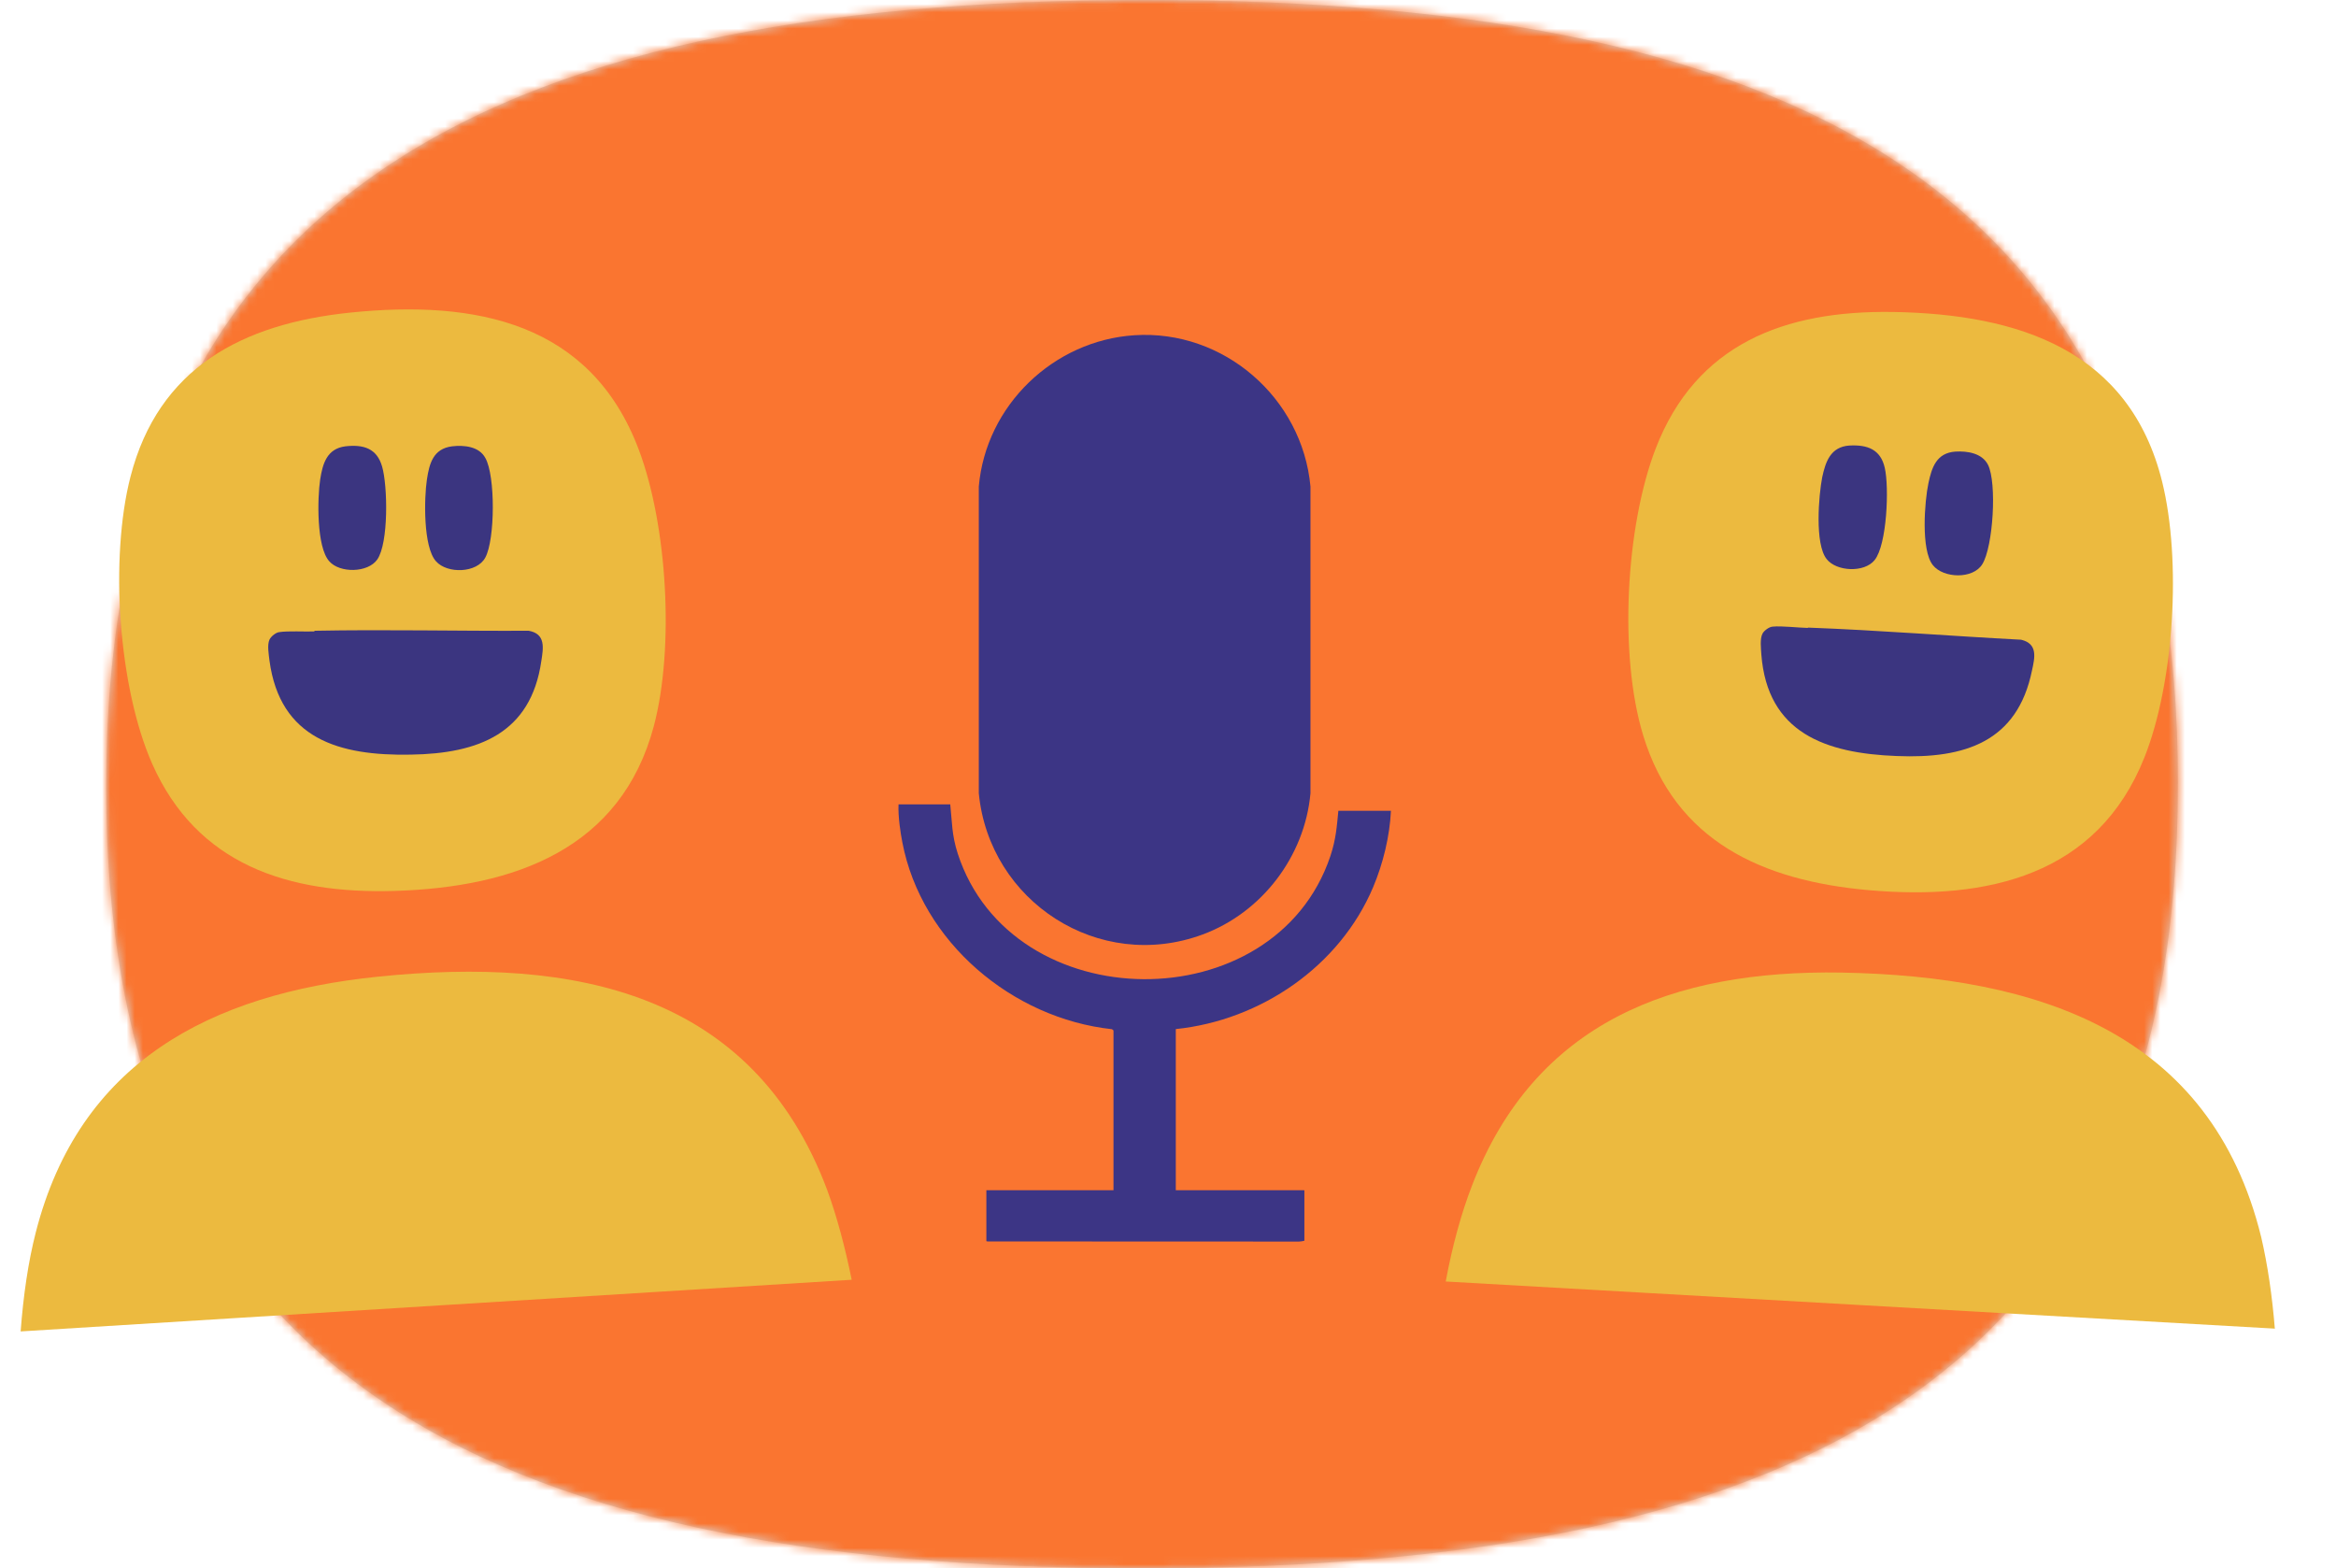 <svg width="286" height="192" viewBox="0 0 286 192" fill="none" xmlns="http://www.w3.org/2000/svg">
<path d="M266.651 95.997C266.651 24.678 222.555 -1.9275e-06 140.19 -5.52781e-06C57.824 -9.12812e-06 13 25.279 13 96.301C13 167.322 57.824 192 139.823 192C221.821 192 266.645 167.625 266.645 96.003L266.651 95.997Z" fill="#D9D9D9"/>
<mask id="mask0_2246_377" style="mask-type:luminance" maskUnits="userSpaceOnUse" x="13" y="0" width="254" height="192">
<path d="M266.651 95.997C266.651 24.678 222.555 -1.9275e-06 140.19 -5.52781e-06C57.824 -9.12812e-06 13 25.279 13 96.301C13 167.322 57.824 192 139.823 192C221.821 192 266.645 167.625 266.645 96.003L266.651 95.997Z" fill="white"/>
</mask>
<g mask="url(#mask0_2246_377)">
<rect x="277.426" y="-4.153" width="198.513" height="320.2" transform="rotate(90 277.426 -4.153)" fill="#FA7530"/>
</g>
<path d="M147.233 114.408C154.493 111.723 159.741 104.849 160.442 97.121V59.557C159.44 48.717 149.825 40.328 138.883 41.042C128.969 41.688 120.704 49.635 119.837 59.557V97.121C121.126 110.379 134.537 119.102 147.233 114.408Z" fill="#3C3585"/>
<path d="M163.857 99.26C163.672 101.134 163.575 102.735 162.875 104.82C156.064 125.089 123.869 124.802 117.263 104.518C116.519 102.235 116.564 100.588 116.341 98.476H110.01C109.938 100.015 110.26 101.995 110.475 103.119C112.811 115.329 123.937 124.681 136.142 126.001L136.327 126.153V145.715H120.763V151.951C120.815 151.962 120.865 151.974 120.918 151.983L159.042 151.998C159.271 151.986 159.49 151.951 159.698 151.898V145.726C159.662 145.719 159.629 145.716 159.598 145.716H143.954V125.986C154.355 124.911 164.024 118.303 168.117 108.607C169.321 105.755 170.151 102.394 170.294 99.264H163.857V99.26Z" fill="#3C3585"/>
<path d="M42.876 38.27C58.312 36.68 72.348 39.502 78.206 55.045C81.701 64.313 82.588 79.284 80.052 88.885C76.051 103.908 63.041 108.62 48.35 109.072C35.285 109.464 24.12 105.877 18.63 93.501C14.484 84.105 13.416 68.306 15.974 58.367C19.395 45.059 29.615 39.639 42.876 38.27Z" fill="#ECBA3F"/>
<path d="M104.265 156.634C103.46 152.655 102.454 148.898 101.265 145.656C92.166 121.458 70.353 117.106 46.302 119.566C25.622 121.691 9.709 130.109 4.389 150.838C3.456 154.464 2.855 158.614 2.527 163L104.268 156.676L104.265 156.634Z" fill="#ECBA3F"/>
<path d="M38.517 77.221C47.255 77.053 55.992 77.263 64.73 77.221C66.829 77.598 66.529 79.315 66.272 80.949C64.987 89.788 58.605 92.26 50.296 92.385C41.516 92.553 34.277 90.458 32.992 80.865C32.907 80.111 32.693 78.98 32.992 78.31C33.164 77.933 33.763 77.43 34.191 77.388C35.262 77.221 37.318 77.346 38.475 77.304L38.517 77.221Z" fill="#3B3580"/>
<path d="M42.284 54.641C44.511 54.39 46.139 54.893 46.781 57.113C47.467 59.459 47.595 66.496 46.182 68.507C45.025 70.141 41.599 70.183 40.314 68.717C38.729 66.957 38.858 60.967 39.2 58.705C39.5 56.778 40.014 54.934 42.284 54.641Z" fill="#3B3580"/>
<path d="M55.35 54.641C56.807 54.474 58.648 54.641 59.419 56.066C60.661 58.244 60.619 66.036 59.419 68.256C58.392 70.183 54.751 70.267 53.38 68.717C51.796 66.957 51.924 60.967 52.267 58.705C52.566 56.736 53.038 54.934 55.35 54.641Z" fill="#3B3580"/>
<path d="M231.711 38.191C247.184 38.441 260.744 42.904 264.72 58.991C267.09 68.608 266.199 83.537 262.545 92.728C256.791 107.17 243.359 110.267 228.76 108.976C215.742 107.816 205.121 102.975 201.18 90.037C198.177 80.216 199.028 64.488 202.704 54.92C207.634 42.151 218.424 37.981 231.754 38.194L231.711 38.191Z" fill="#ECBA3F"/>
<path d="M278.515 162.699C278.188 158.653 277.632 154.845 276.839 151.443C270.67 126.379 249.567 119.515 225.44 119.067C204.696 118.727 187.94 125.201 180.247 145.072C178.891 148.562 177.805 152.57 177.002 156.888L278.561 162.66L278.515 162.699Z" fill="#ECBA3F"/>
<path d="M221.364 76.835C230.054 77.16 238.765 77.865 247.448 78.317C249.522 78.812 249.126 80.51 248.779 82.085C246.994 90.837 240.528 92.903 232.225 92.557C223.492 92.228 216.384 89.727 215.643 80.118C215.601 79.36 215.451 78.219 215.788 77.567C215.981 77.2 216.608 76.732 217.038 76.715C218.116 76.608 220.162 76.85 221.319 76.874L221.364 76.835Z" fill="#3B3580"/>
<path d="M226.404 54.547C228.642 54.422 230.238 55.017 230.754 57.27C231.305 59.651 231.034 66.685 229.511 68.57C228.263 70.136 224.84 69.983 223.641 68.446C222.158 66.6 222.669 60.629 223.095 58.429C223.503 56.522 224.121 54.711 226.404 54.547Z" fill="#3B3580"/>
<path d="M239.408 55.286C240.871 55.202 242.658 55.471 243.392 56.898C244.508 59.143 244.023 66.92 242.7 69.068C241.564 70.934 237.925 70.811 236.644 69.186C235.162 67.339 235.63 61.366 236.098 59.168C236.509 57.22 237.082 55.448 239.408 55.286Z" fill="#3B3580"/>
</svg>
